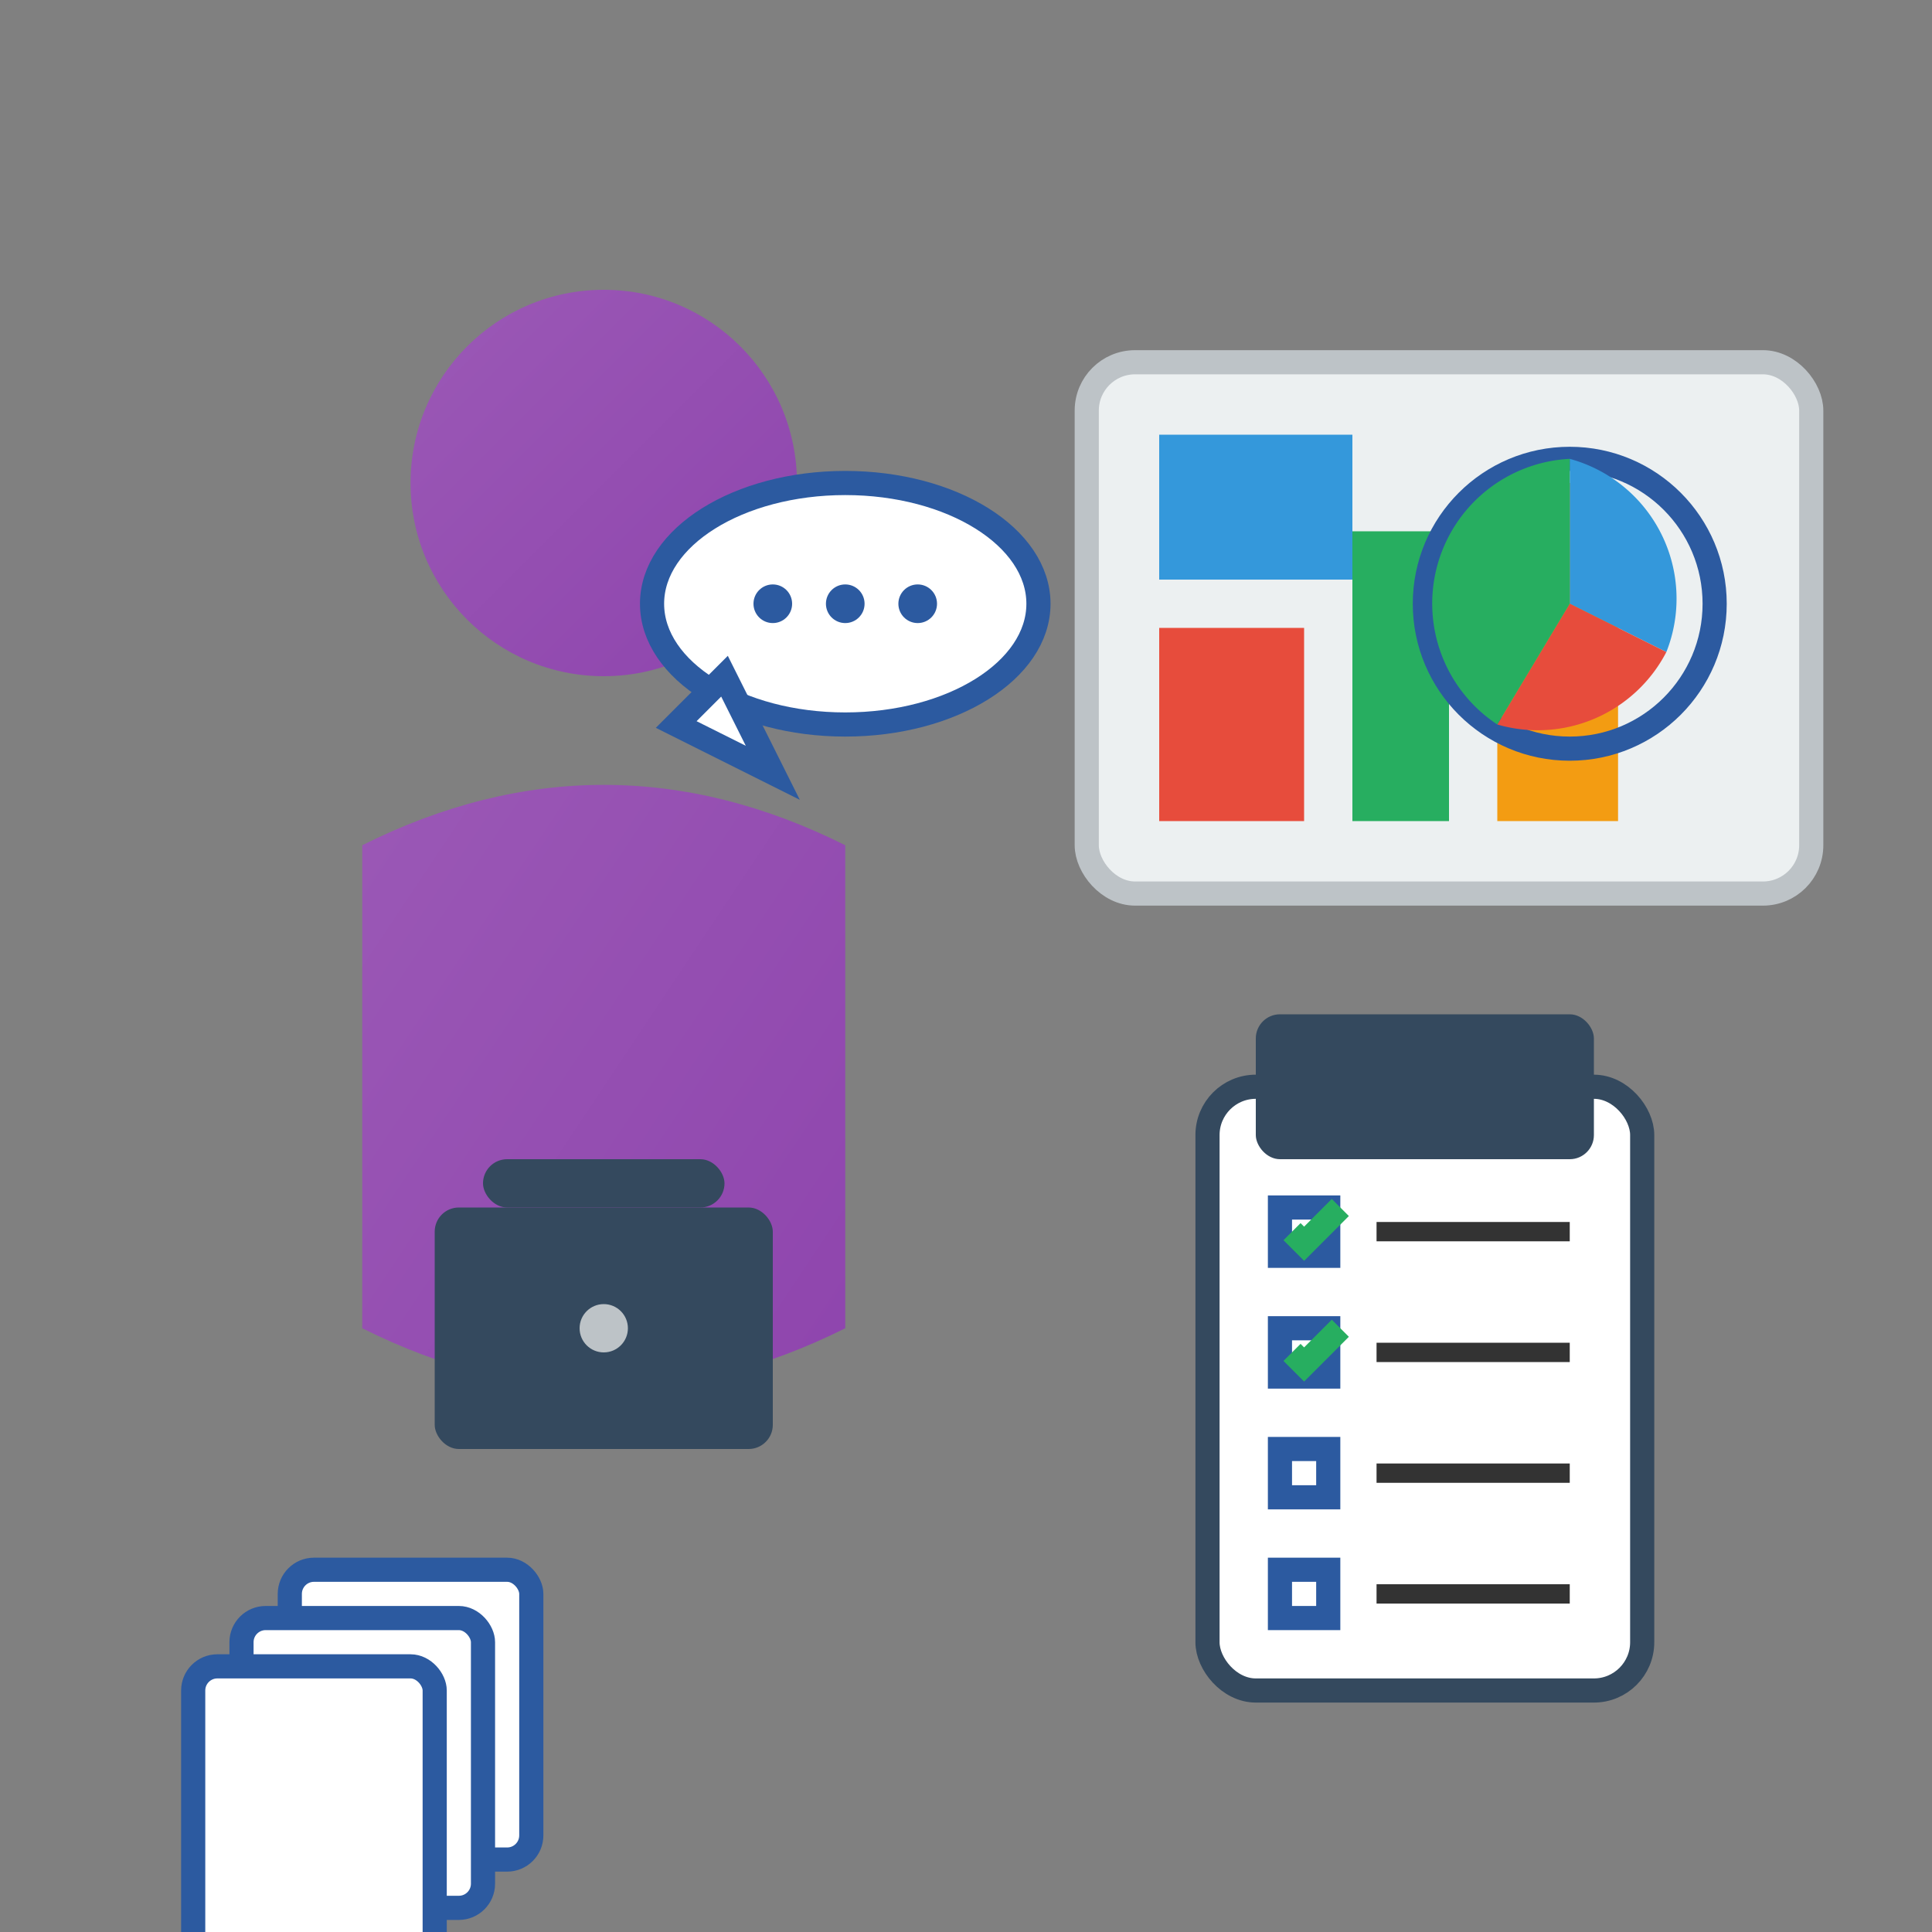 <svg width="80" height="80" viewBox="0 0 80 80" fill="none" xmlns="http://www.w3.org/2000/svg">
  <rect x="0" y="0" width="80" height="80" fill="#808080" stroke="none"/>
  <defs>
    <linearGradient id="consultingGradient" x1="0%" y1="0%" x2="100%" y2="100%">
      <stop offset="0%" style="stop-color:#9b59b6;stop-opacity:1" />
      <stop offset="100%" style="stop-color:#8e44ad;stop-opacity:1" />
    </linearGradient>
  </defs>
  
  <!-- Person silhouette -->
  <circle cx="25" cy="20" r="8" fill="url(#consultingGradient)"/>
  <path d="M15 35 Q25 30 35 35 L35 55 Q25 60 15 55 Z" fill="url(#consultingGradient)"/>
  
  <!-- Briefcase -->
  <rect x="18" y="50" width="14" height="10" fill="#34495e" rx="1"/>
  <rect x="20" y="48" width="10" height="2" fill="#34495e" rx="1"/>
  <circle cx="25" cy="55" r="1" fill="#bdc3c7"/>
  
  <!-- Consultation board/screen -->
  <rect x="45" y="15" width="30" height="22" fill="#ecf0f1" stroke="#bdc3c7" stroke-width="1" rx="2"/>
  
  <!-- Charts and graphs on board -->
  <rect x="48" y="18" width="8" height="6" fill="#3498db"/>
  <rect x="48" y="26" width="6" height="8" fill="#e74c3c"/>
  <rect x="56" y="22" width="4" height="12" fill="#27ae60"/>
  <rect x="62" y="20" width="5" height="14" fill="#f39c12"/>
  
  <!-- Pie chart -->
  <circle cx="65" cy="25" r="6" fill="none" stroke="#2c5aa0" stroke-width="1"/>
  <path d="M 65 19 A 6 6 0 0 1 69 27 L 65 25 Z" fill="#3498db"/>
  <path d="M 65 25 L 69 27 A 6 6 0 0 1 62 30 Z" fill="#e74c3c"/>
  <path d="M 65 25 L 62 30 A 6 6 0 0 1 65 19 Z" fill="#27ae60"/>
  
  <!-- Clipboard with checklist -->
  <rect x="50" y="45" width="18" height="25" fill="white" stroke="#34495e" stroke-width="1" rx="2"/>
  <rect x="52" y="42" width="14" height="6" fill="#34495e" rx="1"/>
  
  <!-- Checklist items -->
  <rect x="53" y="50" width="2" height="2" fill="none" stroke="#2c5aa0" stroke-width="1"/>
  <path d="M53.5 51 L54 51.5 L55.5 50" stroke="#27ae60" stroke-width="1" fill="none"/>
  <line x1="57" y1="51" x2="65" y2="51" stroke="#333" stroke-width="0.8"/>
  
  <rect x="53" y="55" width="2" height="2" fill="none" stroke="#2c5aa0" stroke-width="1"/>
  <path d="M53.5 56 L54 56.5 L55.5 55" stroke="#27ae60" stroke-width="1" fill="none"/>
  <line x1="57" y1="56" x2="65" y2="56" stroke="#333" stroke-width="0.8"/>
  
  <rect x="53" y="60" width="2" height="2" fill="none" stroke="#2c5aa0" stroke-width="1"/>
  <line x1="57" y1="61" x2="65" y2="61" stroke="#333" stroke-width="0.8"/>
  
  <rect x="53" y="65" width="2" height="2" fill="none" stroke="#2c5aa0" stroke-width="1"/>
  <line x1="57" y1="66" x2="65" y2="66" stroke="#333" stroke-width="0.8"/>
  
  <!-- Speech bubble -->
  <ellipse cx="35" cy="25" rx="8" ry="5" fill="white" stroke="#2c5aa0" stroke-width="1"/>
  <polygon points="30,28 32,32 28,30" fill="white" stroke="#2c5aa0" stroke-width="1"/>
  <circle cx="32" cy="25" r="0.8" fill="#2c5aa0"/>
  <circle cx="35" cy="25" r="0.8" fill="#2c5aa0"/>
  <circle cx="38" cy="25" r="0.8" fill="#2c5aa0"/>
  
  <!-- Document stack -->
  <rect x="12" y="65" width="10" height="12" fill="white" stroke="#2c5aa0" stroke-width="1" rx="1"/>
  <rect x="10" y="67" width="10" height="12" fill="white" stroke="#2c5aa0" stroke-width="1" rx="1"/>
  <rect x="8" y="69" width="10" height="12" fill="white" stroke="#2c5aa0" stroke-width="1" rx="1"/>
</svg>
